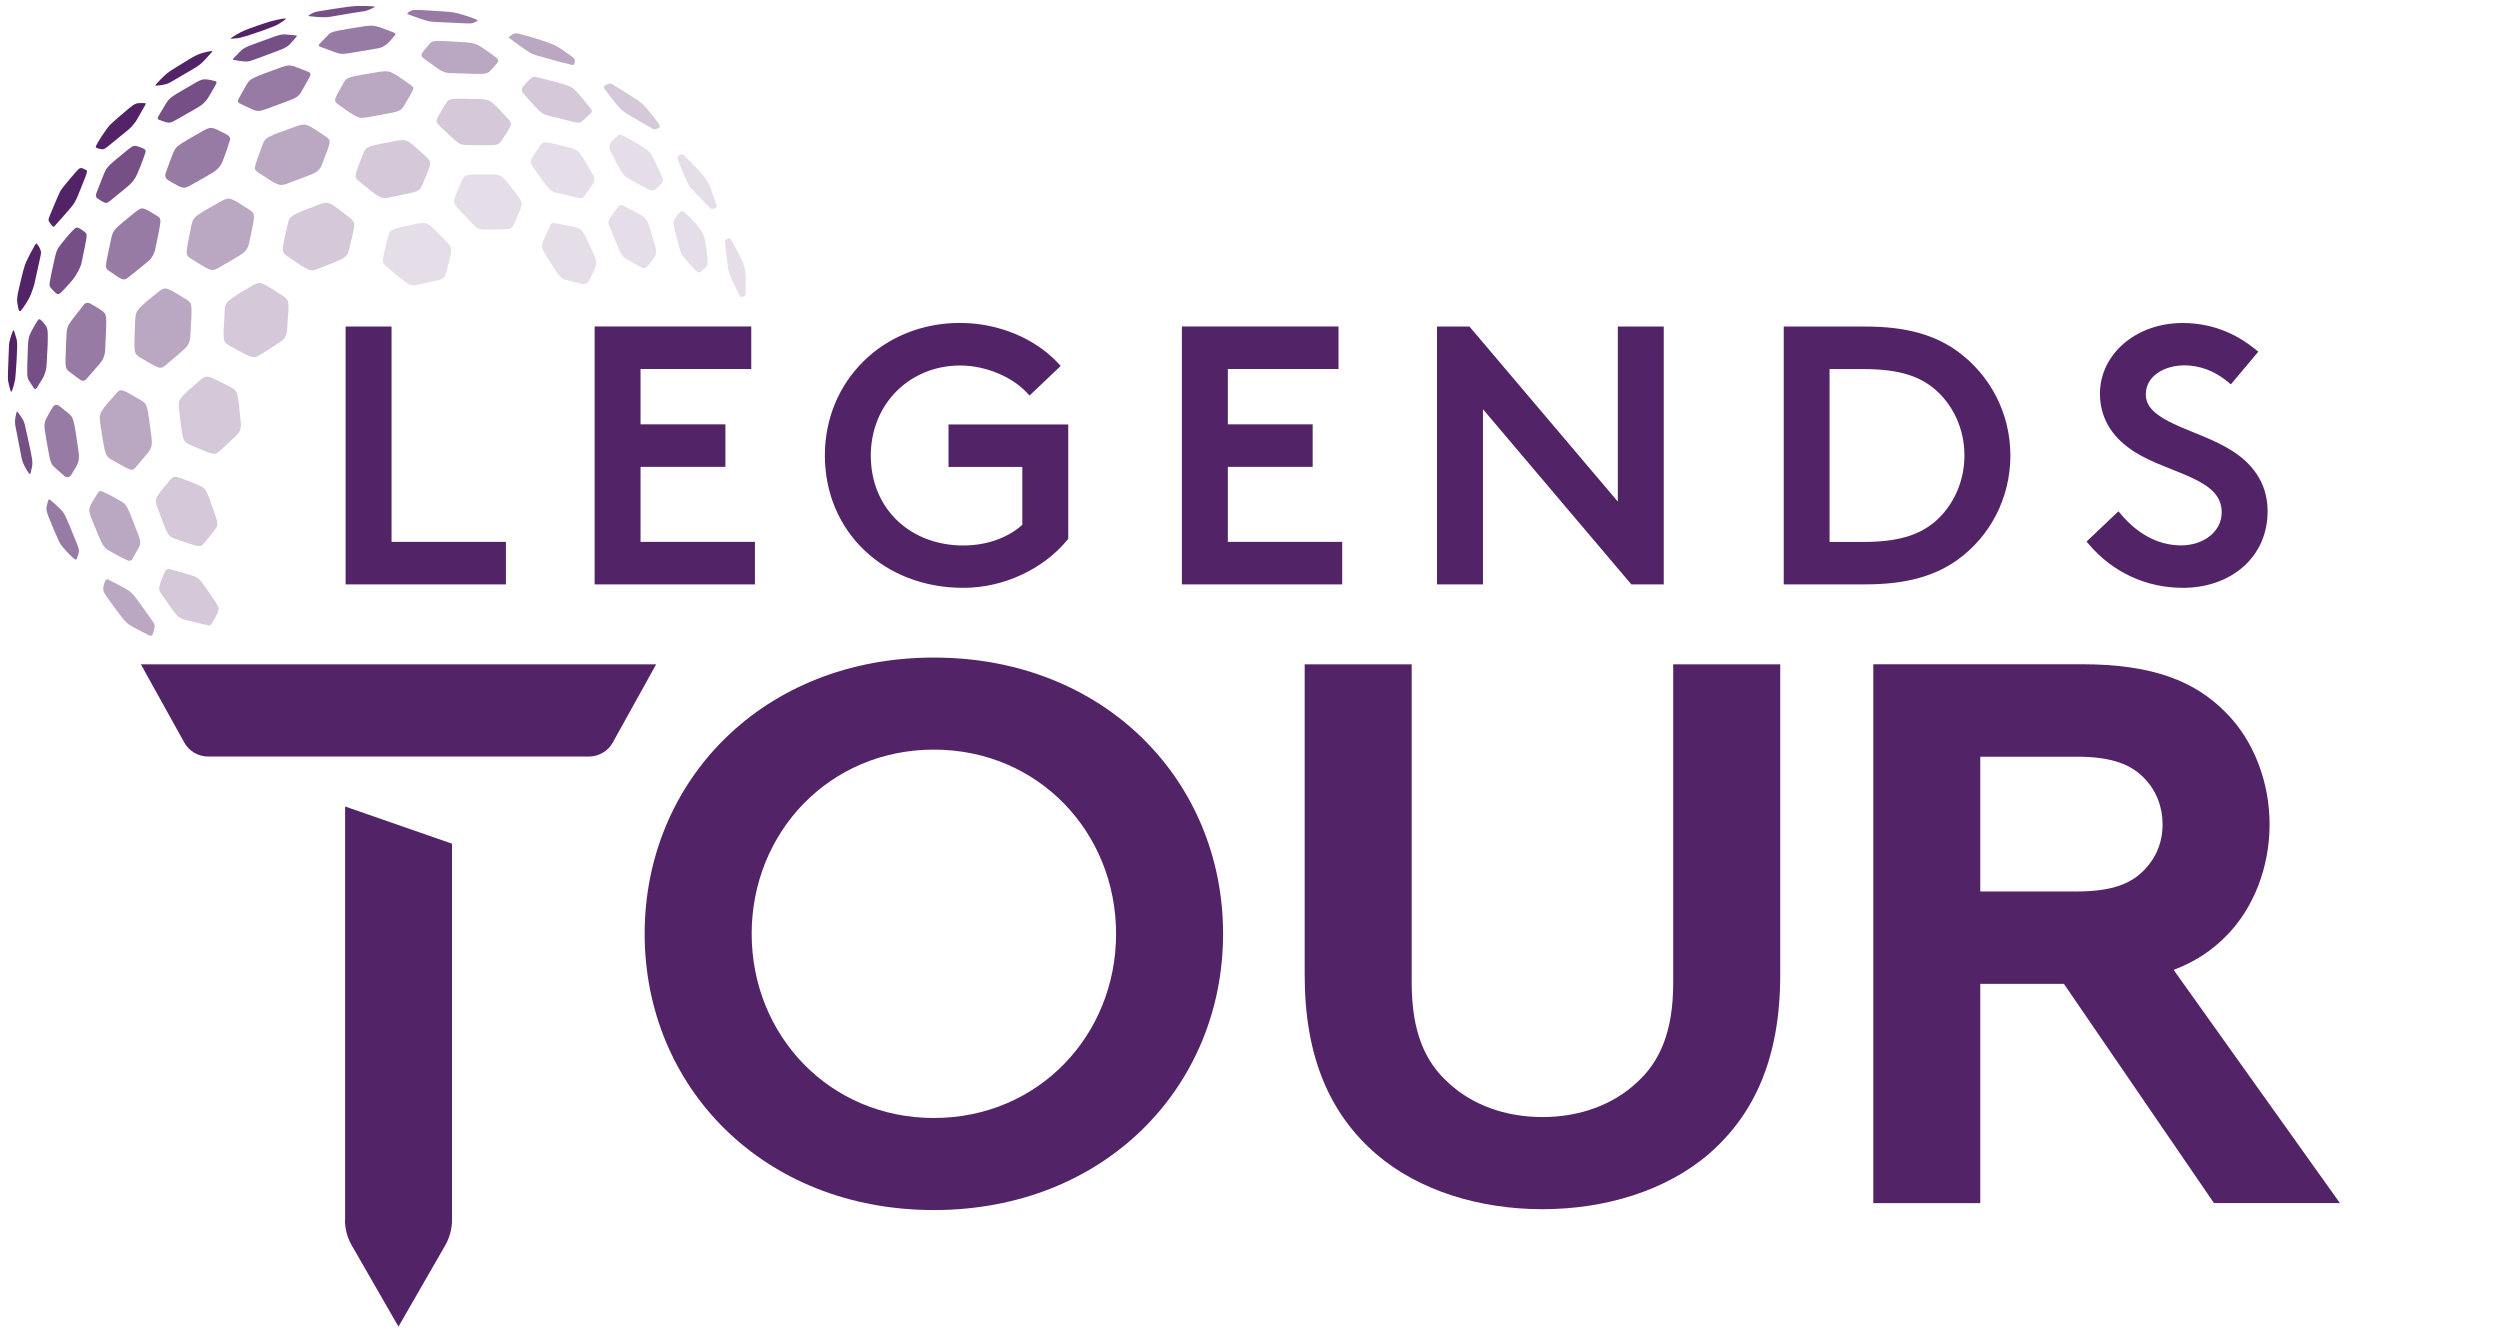 <svg width="159" height="85" viewBox="0 0 159 85" fill="none" xmlns="http://www.w3.org/2000/svg">
<g id="Legends_Tour_RGB 1" clip-path="url(#clip0_3534_21788)">
<g id="Logos">
<g id="Group">
<g id="Group_2">
<path id="Vector" d="M21.938 77.582C21.938 78.152 22.088 78.717 22.378 79.217L25.343 84.372L28.309 79.217C28.598 78.717 28.749 78.152 28.749 77.582V53.659L21.949 51.294V77.582H21.938Z" fill="#522367"/>
<path id="Vector_2" d="M8.961 42.252L11.726 47.235C12.027 47.778 12.612 48.117 13.247 48.117H37.444C38.079 48.117 38.665 47.778 38.966 47.235L41.73 42.252H8.961Z" fill="#522367"/>
<path id="Vector_3" d="M138.243 61.685C139.597 61.175 140.678 60.454 141.576 59.535C143.343 57.772 144.346 55.127 144.346 52.433C144.346 49.74 143.337 47.095 141.576 45.332C139.608 43.326 136.938 42.246 132.401 42.246H119.141V76.518H125.946V62.572H131.264L140.807 76.513H148.816L138.243 61.685ZM136.381 55.326C135.573 56.159 134.413 56.697 132.095 56.697H125.946V48.127H132.095C134.413 48.127 135.573 48.665 136.381 49.498C137.139 50.283 137.54 51.31 137.54 52.433C137.54 53.557 137.139 54.541 136.381 55.326Z" fill="#522367"/>
<path id="Vector_4" d="M59.394 41.821C48.508 41.821 41 49.681 41 59.39C41 69.105 48.508 76.959 59.394 76.959C70.28 76.959 77.788 69.099 77.788 59.39C77.788 49.676 70.28 41.821 59.394 41.821ZM59.394 71.104C52.744 71.104 47.806 65.836 47.806 59.39C47.806 52.95 52.744 47.676 59.394 47.676C66.044 47.676 70.982 52.944 70.982 59.39C70.988 65.831 66.049 71.104 59.394 71.104Z" fill="#522367"/>
<path id="Vector_5" d="M106.416 62.508C106.416 65.632 105.558 67.535 104.097 68.852C102.587 70.266 100.469 71.045 98.1 71.045C95.731 71.045 93.613 70.266 92.102 68.852C90.642 67.535 89.783 65.632 89.783 62.508V42.252H82.978V62.019C82.978 67.239 84.588 70.852 87.515 73.389C90.235 75.733 94.114 76.905 98.1 76.905C102.08 76.905 105.959 75.733 108.685 73.389C111.605 70.852 113.222 67.239 113.222 62.019V42.252H106.416V62.508Z" fill="#522367"/>
</g>
</g>
<g id="Group_3">
<g id="Group_4">
<g id="Group_5" opacity="0.15">
<path id="Vector_6" d="M47.419 17.586C47.391 17.021 47.335 16.892 47.163 16.489C46.839 15.86 46.566 15.344 46.466 15.194C46.438 15.151 46.393 15.145 46.349 15.161L46.198 15.226C46.131 15.253 46.092 15.317 46.103 15.387C46.137 15.699 46.237 16.565 46.271 16.79C46.349 17.382 46.388 17.462 46.516 17.726C46.8 18.323 46.967 18.661 47.045 18.817C47.073 18.876 47.146 18.903 47.207 18.876L47.341 18.823C47.391 18.801 47.425 18.753 47.425 18.699C47.425 18.478 47.43 17.747 47.419 17.586Z" fill="#522367"/>
<path id="Vector_7" d="M44.837 15.264C44.72 14.764 44.514 14.549 44.313 14.285C43.929 13.839 43.661 13.619 43.483 13.463C43.427 13.415 43.338 13.415 43.282 13.468C43.193 13.549 43.065 13.683 42.964 13.829C42.864 13.963 42.803 14.103 42.853 14.371C42.853 14.371 43.059 15.221 43.132 15.495C43.304 16.162 43.366 16.226 43.561 16.452C43.895 16.823 44.129 17.086 44.28 17.237C44.413 17.366 44.519 17.339 44.614 17.253C44.659 17.215 44.703 17.178 44.731 17.151C45.027 16.882 45.021 16.817 44.999 16.495C44.982 16.108 44.859 15.355 44.837 15.264Z" fill="#522367"/>
<path id="Vector_8" d="M41.253 14.264C41.147 13.968 41.036 13.866 40.824 13.721C40.612 13.576 39.709 13.108 39.587 13.054C39.503 13.017 39.403 13.038 39.347 13.108C39.285 13.189 38.946 13.646 38.867 13.753C38.65 14.081 38.672 14.156 38.756 14.398C38.756 14.398 39.202 15.495 39.325 15.769C39.559 16.296 39.637 16.344 39.865 16.484C40.222 16.694 40.495 16.844 40.685 16.952C40.746 16.984 40.802 17.016 40.852 17.038C40.947 17.086 41.064 17.065 41.136 16.984C41.164 16.952 41.186 16.925 41.203 16.909C41.32 16.769 41.482 16.559 41.554 16.457C41.794 16.124 41.749 16.027 41.682 15.71C41.471 14.952 41.348 14.527 41.253 14.264Z" fill="#522367"/>
<path id="Vector_9" d="M37.263 15.097C37.012 14.581 36.889 14.538 36.616 14.457C36.416 14.398 35.256 14.188 35.228 14.183C35.139 14.167 35.055 14.21 35.016 14.291C35.005 14.317 34.621 15.135 34.543 15.339C34.414 15.678 34.476 15.801 34.571 15.979C34.66 16.156 35.195 17.011 35.368 17.258C35.68 17.721 35.78 17.742 36.031 17.812C36.36 17.898 36.934 18.038 37.034 18.064C37.196 18.102 37.358 18.021 37.441 17.882C37.525 17.742 37.731 17.328 37.798 17.167C37.976 16.753 37.954 16.645 37.82 16.301C37.553 15.737 37.391 15.355 37.263 15.097Z" fill="#522367"/>
</g>
<g id="Group_6">
<path id="Vector_10" opacity="0.15" d="M26.916 14.178C26.849 14.178 26.777 14.189 26.687 14.194C24.826 14.581 24.826 14.581 24.692 15.001C24.274 16.646 24.274 16.646 24.536 16.925L24.592 16.974C26.074 18.205 26.074 18.205 26.543 18.119C28.07 17.785 28.07 17.785 28.203 17.672C28.287 17.592 28.321 17.533 28.36 17.398C28.789 15.812 28.789 15.812 28.482 15.452C27.423 14.371 27.234 14.178 26.916 14.178Z" fill="#522367"/>
<path id="Vector_11" opacity="0.15" d="M31.425 11.092C31.196 11.092 30.995 11.092 30.817 11.092C29.569 11.092 29.552 11.13 29.401 11.42C28.794 12.818 28.794 12.818 29.011 13.113L29.061 13.173C30.349 14.586 30.349 14.586 30.823 14.597C32.344 14.592 32.35 14.586 32.484 14.517C32.567 14.463 32.601 14.425 32.657 14.318C33.275 12.974 33.275 12.974 33.036 12.597C31.938 11.135 31.938 11.135 31.425 11.092Z" fill="#522367"/>
<path id="Vector_12" opacity="0.15" d="M45.56 13.022C45.471 12.721 45.237 12.103 45.17 11.925C45.014 11.49 44.897 11.372 44.64 11.06C44.261 10.624 43.698 10.065 43.492 9.861C43.442 9.813 43.353 9.797 43.291 9.823L43.208 9.861C43.107 9.91 43.057 10.022 43.096 10.13C43.107 10.168 43.124 10.2 43.135 10.227C43.258 10.528 43.565 11.275 43.659 11.479C43.843 11.877 43.932 11.952 44.133 12.162C44.802 12.877 45.075 13.157 45.187 13.259C45.225 13.296 45.287 13.307 45.337 13.291L45.454 13.248C45.566 13.205 45.599 13.157 45.56 13.022Z" fill="#522367"/>
<path id="Vector_13" opacity="0.15" d="M36.326 9.409C34.57 8.974 34.57 8.974 34.386 9.194C33.678 10.243 33.678 10.243 33.84 10.533L33.879 10.592C34.965 12.151 34.965 12.151 35.423 12.269C36.877 12.619 36.883 12.619 37.011 12.592C37.084 12.57 37.111 12.549 37.162 12.479C37.886 11.484 37.886 11.484 37.714 11.114C36.833 9.581 36.833 9.581 36.326 9.409Z" fill="#522367"/>
<path id="Vector_14" opacity="0.15" d="M41.599 10.146C41.37 9.684 41.264 9.608 40.963 9.404C40.501 9.092 39.954 8.796 39.687 8.662C39.642 8.641 39.597 8.619 39.553 8.598C39.458 8.555 39.341 8.576 39.269 8.646L39.213 8.694L38.951 8.942C38.761 9.119 38.711 9.399 38.828 9.63C39.001 9.968 39.241 10.436 39.324 10.587C39.653 11.173 39.742 11.232 40.044 11.399C40.74 11.791 41.264 12.054 41.264 12.054L41.342 12.087C41.448 12.135 41.571 12.119 41.666 12.049L41.738 11.995C41.738 11.995 41.905 11.85 41.978 11.78C42.195 11.576 42.195 11.479 42.111 11.243C41.872 10.732 41.716 10.382 41.599 10.146Z" fill="#522367"/>
</g>
<g id="Group_7" opacity="0.25">
<path id="Vector_15" d="M22.301 13.893C21.298 13.114 21.025 12.893 20.746 12.893C20.64 12.893 20.534 12.925 20.39 12.968C18.45 13.71 18.45 13.71 18.31 14.199C17.909 15.979 17.909 15.979 18.16 16.215C18.177 16.232 18.193 16.242 18.216 16.258C19.721 17.285 19.721 17.285 20.211 17.108C21.839 16.452 21.844 16.447 22 16.285C22.101 16.167 22.145 16.086 22.184 15.925C22.619 14.183 22.619 14.183 22.301 13.893Z" fill="#522367"/>
<path id="Vector_16" d="M14.726 24.656C13.745 24.14 13.382 23.951 13.154 23.951C13.026 23.951 12.936 24.016 12.803 24.113C11.348 25.371 11.348 25.371 11.381 25.957C11.615 28.005 11.615 28.005 11.95 28.22L12.011 28.252C13.633 28.967 13.633 28.967 13.973 28.688C15.177 27.58 15.177 27.58 15.266 27.36C15.316 27.198 15.328 27.096 15.316 26.908C15.121 24.892 15.121 24.892 14.726 24.656Z" fill="#522367"/>
<path id="Vector_17" d="M25.612 8.909C25.534 8.909 25.451 8.92 25.345 8.931C23.316 9.307 23.316 9.307 23.126 9.705C22.53 11.21 22.53 11.21 22.747 11.447L22.792 11.49C24.207 12.651 24.207 12.651 24.732 12.56C26.443 12.216 26.448 12.21 26.621 12.092C26.733 12.006 26.777 11.947 26.838 11.812C27.457 10.35 27.457 10.35 27.184 10.049C26.142 9.087 25.952 8.909 25.612 8.909Z" fill="#522367"/>
<path id="Vector_18" d="M18.049 18.855C17.051 18.21 16.728 18 16.482 18C16.365 18 16.259 18.049 16.109 18.124C14.364 19.162 14.364 19.162 14.297 19.71C14.175 21.677 14.175 21.677 14.465 21.903L14.515 21.941C16.098 22.823 16.098 22.823 16.527 22.575C17.987 21.656 17.987 21.656 18.121 21.457C18.205 21.312 18.233 21.221 18.249 21.043C18.405 19.129 18.405 19.129 18.049 18.855Z" fill="#522367"/>
<path id="Vector_19" d="M30.618 6.302C28.584 6.254 28.589 6.254 28.383 6.538C27.686 7.678 27.681 7.684 27.859 7.899L27.904 7.947C29.213 9.216 29.213 9.216 29.749 9.226C31.471 9.243 31.477 9.243 31.649 9.173C31.761 9.119 31.805 9.081 31.867 8.995C32.586 7.904 32.586 7.904 32.363 7.614C31.209 6.356 31.209 6.356 30.618 6.302Z" fill="#522367"/>
<path id="Vector_20" d="M13.762 38.375C12.697 36.779 12.697 36.779 12.246 36.617C11.66 36.429 11.097 36.273 10.808 36.198C10.691 36.166 10.568 36.22 10.512 36.322C10.406 36.521 10.228 36.94 10.155 37.241C10.105 37.445 10.116 37.553 10.194 37.676C11.276 39.23 11.276 39.23 11.688 39.402L13.243 39.773C13.327 39.795 13.411 39.757 13.455 39.687C13.6 39.45 13.901 38.929 13.912 38.725C13.912 38.709 13.912 38.693 13.907 38.676C13.884 38.58 13.851 38.504 13.762 38.375Z" fill="#522367"/>
<path id="Vector_21" d="M11.036 34.23L11.103 34.257C12.731 34.822 12.731 34.822 12.954 34.585C13.784 33.558 13.784 33.558 13.818 33.365C13.829 33.225 13.818 33.134 13.757 32.967C13.121 31.091 13.121 31.091 12.697 30.887C11.716 30.478 11.337 30.327 11.137 30.327C11.014 30.327 10.953 30.387 10.852 30.483C9.832 31.698 9.832 31.698 9.989 32.209C10.657 34.042 10.657 34.042 11.036 34.23Z" fill="#522367"/>
<path id="Vector_22" d="M41.933 7.936C41.754 7.646 41.275 7.06 41.147 6.91C40.907 6.625 40.723 6.49 40.461 6.308C40.266 6.173 39.458 5.673 39.051 5.426C39.006 5.399 38.962 5.372 38.928 5.351C38.856 5.308 38.767 5.302 38.694 5.334L38.488 5.426C38.404 5.463 38.377 5.566 38.432 5.641C38.633 5.904 39.062 6.463 39.19 6.614C39.558 7.06 39.67 7.114 39.987 7.302C40.929 7.861 41.336 8.098 41.509 8.189C41.582 8.227 41.665 8.232 41.743 8.2C41.777 8.184 41.86 8.151 41.894 8.135C41.977 8.092 41.994 8.039 41.933 7.936Z" fill="#522367"/>
<path id="Vector_23" d="M37.53 6.856C37.168 6.41 36.928 6.114 36.75 5.92C36.421 5.555 36.287 5.49 35.903 5.372C35.523 5.254 34.615 5.017 34.331 4.953C34.253 4.937 34.158 4.915 34.08 4.899C33.968 4.872 33.851 4.904 33.768 4.985C33.678 5.066 33.572 5.168 33.511 5.232C33.439 5.308 33.35 5.41 33.272 5.496C33.166 5.614 33.166 5.786 33.266 5.91C33.294 5.942 33.322 5.974 33.338 5.996C33.517 6.2 33.84 6.571 33.974 6.716C34.481 7.259 34.593 7.281 34.983 7.383C35.763 7.582 36.181 7.689 36.421 7.743C36.694 7.807 36.739 7.802 36.828 7.797C36.939 7.78 36.967 7.764 37.012 7.721C37.263 7.496 37.48 7.302 37.591 7.184C37.647 7.125 37.653 7.033 37.608 6.963C37.575 6.92 37.552 6.888 37.53 6.856Z" fill="#522367"/>
</g>
<g id="Group_8" opacity="0.4">
<path id="Vector_24" d="M20.795 8.737C19.479 7.845 19.479 7.845 18.916 8.006C16.899 8.732 16.899 8.732 16.709 9.173C16.135 10.732 16.135 10.732 16.33 10.909L16.369 10.936C17.757 11.85 17.757 11.85 18.281 11.672C20.031 11.017 20.031 11.017 20.221 10.85C20.343 10.732 20.399 10.656 20.46 10.506C21.062 8.957 21.062 8.957 20.795 8.737Z" fill="#522367"/>
<path id="Vector_25" d="M26.136 5.415C24.826 4.49 24.826 4.49 24.207 4.555C22.084 4.904 22.084 4.904 21.872 5.232C21.699 5.544 21.549 5.802 21.443 6.006C21.398 6.092 21.365 6.173 21.331 6.243C21.281 6.361 21.32 6.495 21.426 6.576C21.465 6.608 21.515 6.641 21.565 6.678C21.822 6.861 22.156 7.103 22.284 7.184C22.842 7.544 22.953 7.522 23.366 7.458C25.216 7.124 25.216 7.124 25.417 7.017C25.556 6.931 25.607 6.872 25.668 6.775C25.969 6.27 26.203 5.877 26.275 5.689C26.298 5.624 26.281 5.555 26.231 5.512C26.203 5.469 26.169 5.442 26.136 5.415Z" fill="#522367"/>
<path id="Vector_26" d="M30.694 3.044C30.265 2.765 30.114 2.743 29.674 2.695C29.668 2.695 28.253 2.603 27.941 2.603C27.489 2.603 27.444 2.657 27.322 2.791C27.177 2.958 27.026 3.135 26.915 3.281C26.893 3.308 26.876 3.329 26.859 3.356C26.781 3.458 26.798 3.603 26.904 3.678C26.909 3.684 26.921 3.689 26.926 3.695C27.21 3.904 27.701 4.264 27.863 4.372C28.297 4.652 28.448 4.646 28.832 4.657C29.613 4.678 30.07 4.695 30.349 4.7C30.744 4.705 30.794 4.695 30.906 4.668C31.045 4.625 31.084 4.598 31.14 4.544C31.329 4.345 31.508 4.146 31.625 4.001C31.709 3.899 31.692 3.754 31.586 3.678C31.324 3.48 30.85 3.141 30.694 3.044Z" fill="#522367"/>
<path id="Vector_27" d="M15.94 13.393C14.619 12.533 14.619 12.533 14.134 12.759C12.317 13.775 12.317 13.775 12.178 14.307C11.799 16.162 11.799 16.167 12.027 16.371L12.072 16.404C13.454 17.274 13.454 17.274 13.906 17.033C15.483 16.113 15.483 16.113 15.645 15.909C15.751 15.758 15.795 15.662 15.84 15.479C16.236 13.63 16.236 13.63 15.94 13.393Z" fill="#522367"/>
<path id="Vector_28" d="M6.983 29.166L7.034 29.204C8.388 29.973 8.388 29.973 8.611 29.741C9.559 28.628 9.559 28.628 9.626 28.392C9.665 28.215 9.665 28.096 9.642 27.892C9.369 25.726 9.369 25.726 9.018 25.489C7.702 24.715 7.702 24.715 7.435 24.968C6.303 26.258 6.303 26.258 6.365 26.854C6.682 28.919 6.682 28.919 6.983 29.166Z" fill="#522367"/>
<path id="Vector_29" d="M9.658 39.445C8.465 37.752 8.415 37.682 8.013 37.456C7.54 37.198 7.138 36.977 6.899 36.87C6.77 36.811 6.709 36.881 6.676 36.983C6.497 37.504 6.531 37.558 6.782 37.945C7.935 39.536 7.935 39.536 8.337 39.805C8.337 39.805 8.604 39.95 8.883 40.101C9.117 40.224 9.362 40.353 9.474 40.407C9.596 40.466 9.686 40.434 9.725 40.3C9.836 39.94 9.853 39.832 9.825 39.741C9.803 39.649 9.769 39.601 9.658 39.445Z" fill="#522367"/>
<path id="Vector_30" d="M6.882 34.994C6.882 34.994 7.378 35.273 7.562 35.37C7.796 35.494 8.014 35.59 8.153 35.65C8.242 35.687 8.354 35.655 8.398 35.569C8.465 35.451 8.56 35.289 8.599 35.225C8.917 34.687 8.917 34.66 8.917 34.51C8.911 34.359 8.883 34.257 8.816 34.074C8.069 32.107 8.069 32.107 7.685 31.876C7.35 31.671 7.033 31.51 6.793 31.392C6.665 31.327 6.553 31.279 6.475 31.247C6.392 31.209 6.297 31.241 6.252 31.311C6.169 31.44 6.046 31.634 5.996 31.714C5.923 31.833 5.868 31.935 5.817 32.015C5.617 32.392 5.656 32.505 5.778 32.865C6.531 34.736 6.531 34.741 6.882 34.994Z" fill="#522367"/>
<path id="Vector_31" d="M36.385 3.609C35.499 2.958 35.359 2.888 34.808 2.689C34.222 2.474 33.347 2.232 33.074 2.162C33.007 2.146 32.952 2.136 32.907 2.125C32.823 2.109 32.734 2.119 32.656 2.162C32.628 2.179 32.533 2.222 32.455 2.275C32.344 2.345 32.338 2.388 32.444 2.463C32.69 2.652 33.197 3.012 33.308 3.087C33.821 3.442 33.944 3.48 34.356 3.587C35.571 3.937 36.129 4.076 36.368 4.125C36.485 4.152 36.519 4.125 36.541 4.001C36.558 3.931 36.552 3.872 36.552 3.872C36.558 3.738 36.519 3.711 36.385 3.609Z" fill="#522367"/>
<path id="Vector_32" d="M11.899 19.075C10.572 18.258 10.55 18.237 10.16 18.495C8.627 19.715 8.655 19.737 8.599 20.339C8.516 22.414 8.516 22.414 8.778 22.645L8.817 22.677C10.188 23.5 10.188 23.5 10.539 23.22C11.86 22.107 11.86 22.107 11.983 21.871C12.061 21.693 12.089 21.581 12.105 21.376C12.228 19.317 12.228 19.317 11.899 19.075Z" fill="#522367"/>
</g>
<g id="Group_9" opacity="0.6">
<path id="Vector_33" d="M10.056 13.769C9.069 13.162 9.069 13.162 8.707 13.409C7.219 14.602 7.219 14.602 7.079 15.14C6.684 16.984 6.684 16.989 6.834 17.156C7.849 17.871 7.849 17.871 8.189 17.618C9.554 16.527 9.554 16.527 9.694 16.301C9.794 16.129 9.833 16.022 9.878 15.828C10.273 13.941 10.273 13.941 10.056 13.769Z" fill="#522367"/>
<path id="Vector_34" d="M4.867 34.515C4.108 32.639 4.103 32.644 3.835 32.376C3.568 32.112 3.345 31.913 3.178 31.779C3.139 31.747 3.083 31.768 3.072 31.811C2.905 32.349 2.921 32.408 3.077 32.838C3.768 34.526 3.78 34.553 4.036 34.843C4.287 35.139 4.582 35.44 4.733 35.553C4.816 35.617 4.861 35.601 4.894 35.51C5.045 35.09 5.028 35.069 5.006 34.934C4.978 34.795 4.945 34.693 4.867 34.515Z" fill="#522367"/>
<path id="Vector_35" d="M30.261 1.227C30.038 1.125 29.609 0.996 29.481 0.953C29.057 0.818 28.795 0.775 28.506 0.748C28.193 0.722 27.045 0.652 26.722 0.636C26.254 0.619 26.226 0.636 26.086 0.716C25.852 0.851 25.83 0.872 26.109 0.969C27.179 1.351 27.201 1.372 27.753 1.399C28.678 1.442 29.18 1.469 29.47 1.48C29.665 1.485 29.843 1.496 29.949 1.485C30.1 1.469 30.15 1.437 30.273 1.377C30.429 1.302 30.417 1.297 30.261 1.227Z" fill="#522367"/>
<path id="Vector_36" d="M3.417 29.677L4.108 30.284C4.231 30.392 4.42 30.365 4.51 30.23C4.638 30.026 4.805 29.757 4.855 29.666C5.073 29.263 5.028 28.935 4.995 28.725C4.878 27.87 4.8 27.354 4.733 27.026C4.632 26.532 4.549 26.467 4.387 26.317C4.159 26.128 3.919 25.935 3.746 25.806C3.629 25.715 3.451 25.741 3.367 25.87C3.345 25.903 3.328 25.935 3.317 25.956C3.172 26.198 3.066 26.376 2.994 26.521C2.793 26.903 2.81 27.032 2.86 27.424C3.005 28.306 3.088 28.795 3.155 29.091C3.233 29.451 3.289 29.521 3.417 29.677Z" fill="#522367"/>
<path id="Vector_37" d="M6.549 19.811C6.27 19.607 5.941 19.414 5.724 19.295C5.595 19.226 5.428 19.252 5.339 19.371C5.105 19.672 4.67 20.226 4.553 20.381C4.274 20.752 4.258 20.892 4.23 21.279C4.135 23.349 4.135 23.349 4.33 23.58L5.116 24.166C5.228 24.247 5.384 24.231 5.473 24.128C5.718 23.849 6.17 23.338 6.281 23.204C6.521 22.913 6.543 22.854 6.599 22.704C6.666 22.51 6.688 22.387 6.694 22.166C6.794 20.021 6.794 20.021 6.549 19.811Z" fill="#522367"/>
<path id="Vector_38" d="M24.141 1.732C23.807 1.63 23.673 1.609 23.21 1.662C22.374 1.802 21.839 1.883 21.521 1.947C21.047 2.044 20.997 2.098 20.864 2.227C20.825 2.27 20.473 2.635 20.301 2.813C20.256 2.861 20.273 2.936 20.334 2.963C20.602 3.06 21.187 3.281 21.36 3.34C21.722 3.463 21.861 3.436 22.235 3.377C23.684 3.135 24.007 3.082 24.169 3.044C24.353 2.996 24.537 2.867 24.671 2.743C24.855 2.566 25.016 2.367 25.111 2.243C25.172 2.162 25.155 2.114 25.061 2.076C24.816 1.969 24.297 1.781 24.141 1.732Z" fill="#522367"/>
<path id="Vector_39" d="M19.633 4.576C19.326 4.458 18.752 4.232 18.713 4.221C18.395 4.119 18.256 4.162 17.91 4.27C16.929 4.63 16.439 4.807 16.16 4.942C15.881 5.076 15.825 5.162 15.714 5.334C15.474 5.743 15.262 6.124 15.151 6.329C15.101 6.415 15.14 6.527 15.229 6.57C15.474 6.689 15.903 6.898 16.048 6.958C16.422 7.108 16.544 7.065 16.89 6.947C18.696 6.291 18.696 6.286 18.891 6.151C19.025 6.049 19.086 5.984 19.153 5.861C19.393 5.447 19.605 5.054 19.722 4.834C19.783 4.732 19.738 4.619 19.633 4.576Z" fill="#522367"/>
<path id="Vector_40" d="M14.465 8.581C14.231 8.458 13.875 8.269 13.758 8.221C13.406 8.076 13.295 8.124 12.977 8.286C11.205 9.291 11.205 9.291 11.01 9.737C10.787 10.318 10.614 10.764 10.53 11.033V11.038C10.48 11.199 10.547 11.371 10.692 11.457C10.915 11.586 11.221 11.769 11.322 11.818C11.701 12.006 11.796 11.952 12.102 11.796C12.899 11.345 13.306 11.119 13.529 10.979C13.763 10.839 13.997 10.635 14.137 10.302C14.371 9.726 14.532 9.226 14.616 8.941C14.666 8.802 14.599 8.651 14.465 8.581Z" fill="#522367"/>
</g>
<g id="Group_10" opacity="0.8">
<path id="Vector_41" d="M5.078 14.538C4.927 14.447 4.849 14.441 4.699 14.586C4.465 14.807 4.13 15.221 4.024 15.35C3.64 15.812 3.606 15.925 3.506 16.312C3.11 18.097 3.11 18.113 3.2 18.274C3.305 18.392 3.422 18.527 3.528 18.618C3.651 18.726 3.746 18.731 3.868 18.613C4.103 18.387 4.459 17.984 4.565 17.86C4.872 17.506 5.128 16.973 5.173 16.774C5.362 15.909 5.446 15.441 5.49 15.183C5.541 14.877 5.485 14.839 5.424 14.78C5.307 14.694 5.184 14.602 5.078 14.538Z" fill="#522367"/>
<path id="Vector_42" d="M1.571 26.978C1.543 26.881 1.482 26.709 1.393 26.58C1.393 26.58 1.215 26.317 1.148 26.231C1.081 26.145 1.059 26.182 1.042 26.252C1.025 26.322 0.992 26.478 0.992 26.478C0.941 26.704 0.947 26.93 0.992 27.155L1.376 29.139C1.415 29.327 1.51 29.558 1.605 29.73C1.7 29.902 1.822 30.085 1.85 30.123C1.878 30.16 1.928 30.15 1.934 30.112L2.028 29.741C2.067 29.575 2.062 29.36 2.04 29.188C2.023 29.015 1.616 27.134 1.571 26.978Z" fill="#522367"/>
<path id="Vector_43" d="M2.609 20.36C2.519 20.274 2.469 20.274 2.397 20.382C2.263 20.581 2.062 20.951 1.99 21.081C1.8 21.451 1.806 21.607 1.778 21.994C1.706 23.898 1.711 23.973 1.828 24.177C1.828 24.177 1.828 24.177 1.828 24.183C1.85 24.215 2.101 24.618 2.157 24.693C2.213 24.768 2.285 24.747 2.324 24.693C2.363 24.639 2.636 24.199 2.703 24.086C2.865 23.801 2.949 23.494 2.965 23.183C3.099 21.059 3.043 20.892 2.91 20.715C2.843 20.613 2.714 20.457 2.609 20.36Z" fill="#522367"/>
<path id="Vector_44" d="M23.606 0.394C23.427 0.383 23.288 0.378 23.015 0.372C22.742 0.367 22.43 0.399 22.179 0.426C21.872 0.464 20.613 0.657 20.3 0.711C20.016 0.765 19.938 0.797 19.782 0.888C19.548 1.017 19.553 1.017 19.871 1.05C20.083 1.071 20.345 1.093 20.456 1.093C20.791 1.103 20.925 1.087 21.265 1.023C22.296 0.84 22.786 0.765 23.043 0.732C23.238 0.711 23.444 0.646 23.673 0.528C23.896 0.421 23.907 0.421 23.606 0.394Z" fill="#522367"/>
<path id="Vector_45" d="M18.149 2.189C17.853 2.184 17.792 2.216 17.43 2.334C16.56 2.657 16.092 2.813 15.802 2.937C15.479 3.071 15.395 3.157 15.267 3.281C15.228 3.324 14.96 3.587 14.827 3.732C14.799 3.764 14.81 3.797 14.855 3.807C15.117 3.856 15.295 3.888 15.44 3.899C15.758 3.931 15.836 3.91 16.17 3.791C17.926 3.146 17.976 3.125 18.171 3.012C18.327 2.92 18.383 2.867 18.45 2.797C18.611 2.614 18.756 2.453 18.868 2.324C18.89 2.297 18.868 2.259 18.834 2.254C18.528 2.227 18.316 2.195 18.149 2.189Z" fill="#522367"/>
<path id="Vector_46" d="M13.194 5.055C12.898 5.017 12.792 5.071 12.469 5.238C11.867 5.587 11.488 5.808 11.232 5.963C10.791 6.238 10.736 6.318 10.585 6.539C10.418 6.818 10.273 7.055 10.167 7.232C10.122 7.307 10.078 7.388 10.044 7.453C10.011 7.517 10.039 7.592 10.111 7.619C10.234 7.668 10.418 7.732 10.496 7.754C10.808 7.845 10.897 7.791 11.198 7.625C12.146 7.087 12.519 6.872 12.709 6.754C12.882 6.646 13.116 6.415 13.222 6.243C13.417 5.931 13.562 5.662 13.673 5.469C13.706 5.404 13.74 5.351 13.762 5.302C13.79 5.243 13.757 5.173 13.69 5.162C13.478 5.103 13.322 5.071 13.194 5.055Z" fill="#522367"/>
<path id="Vector_47" d="M9.142 9.458C9.036 9.415 8.919 9.366 8.863 9.345C8.534 9.221 8.473 9.264 8.211 9.458C7.57 9.979 7.224 10.259 7.018 10.452C6.784 10.678 6.734 10.791 6.622 11.027C6.422 11.533 6.271 11.909 6.176 12.162C6.154 12.232 6.126 12.296 6.11 12.35C6.076 12.452 6.115 12.565 6.204 12.624C6.31 12.694 6.433 12.775 6.489 12.807C6.745 12.952 6.801 12.931 7.018 12.759C7.72 12.194 8.049 11.925 8.228 11.764C8.384 11.624 8.584 11.398 8.735 11.049C8.986 10.463 9.164 9.958 9.248 9.705C9.292 9.608 9.242 9.501 9.142 9.458Z" fill="#522367"/>
</g>
<g id="Group_11">
<path id="Vector_48" d="M4.827 10.931C3.897 12.033 3.88 12.022 3.679 12.495C3.077 13.903 3.06 13.941 3.105 14.07C3.111 14.086 3.283 14.334 3.339 14.387C3.384 14.436 3.406 14.43 3.462 14.387C3.512 14.35 4.237 13.517 4.381 13.35C4.616 13.076 4.649 13.027 4.733 12.893C4.833 12.721 4.889 12.608 4.956 12.441C4.956 12.441 5.407 11.318 5.435 11.242C5.563 10.898 5.546 10.861 5.491 10.818C5.112 10.624 5.101 10.635 4.827 10.931Z" fill="#522367"/>
<path id="Vector_49" d="M0.914 21.102C0.869 20.973 0.852 20.962 0.791 21.113C0.746 21.231 0.674 21.446 0.663 21.5C0.602 21.699 0.579 21.779 0.568 22.054C0.507 23.623 0.49 24.054 0.512 24.193C0.524 24.274 0.585 24.575 0.652 24.79C0.702 24.951 0.719 24.968 0.785 24.79C0.869 24.57 0.947 24.22 0.969 24.097C0.992 23.919 1.142 21.941 1.075 21.656C1.053 21.591 0.986 21.301 0.914 21.102Z" fill="#522367"/>
<path id="Vector_50" d="M2.418 15.597C2.323 15.468 2.312 15.446 2.217 15.592C2.112 15.764 1.811 16.355 1.749 16.479C1.604 16.774 1.56 16.914 1.465 17.264C1.275 18.043 1.17 18.462 1.125 18.715C1.086 18.941 1.086 19.043 1.092 19.194C1.097 19.279 1.158 19.618 1.192 19.704C1.236 19.817 1.281 19.823 1.353 19.731C1.543 19.489 1.85 19.021 1.961 18.731C2 18.624 2.151 18.221 2.195 18.021C2.34 17.371 2.485 16.683 2.552 16.398C2.624 16.086 2.63 16.006 2.552 15.839C2.518 15.758 2.463 15.656 2.418 15.597Z" fill="#522367"/>
<path id="Vector_51" d="M18.087 1.179C17.859 1.2 17.38 1.302 17.229 1.351C16.811 1.474 15.997 1.765 15.852 1.818C15.663 1.888 15.524 1.942 15.289 2.06C15.178 2.119 14.843 2.308 14.743 2.388C14.654 2.458 14.632 2.469 14.76 2.458C14.882 2.447 15.089 2.442 15.295 2.394C15.524 2.34 15.791 2.254 16.064 2.162C16.588 1.985 16.867 1.894 17.491 1.646C17.541 1.625 17.642 1.571 17.753 1.507C17.87 1.437 18.021 1.329 18.121 1.259C18.193 1.189 18.227 1.162 18.087 1.179Z" fill="#522367"/>
<path id="Vector_52" d="M13.383 3.254C13.232 3.275 13.048 3.324 12.97 3.345C12.614 3.437 12.502 3.501 12.112 3.722C10.64 4.619 10.713 4.576 10.434 4.834C10.395 4.872 10.078 5.178 9.927 5.356C9.855 5.442 9.871 5.447 9.977 5.442C10.155 5.436 10.284 5.41 10.39 5.388C10.652 5.345 10.758 5.281 11.059 5.103C12.547 4.238 12.474 4.275 12.647 4.152C12.792 4.044 12.864 3.974 12.954 3.883C12.993 3.84 13.288 3.528 13.455 3.334C13.522 3.243 13.522 3.232 13.383 3.254Z" fill="#522367"/>
<path id="Vector_53" d="M9.058 6.555C8.673 6.549 8.612 6.565 8.222 6.872C6.99 7.92 6.99 7.92 6.733 8.28C6.388 8.764 6.204 9.087 6.12 9.253C6.07 9.356 6.076 9.377 6.17 9.415C6.237 9.447 6.31 9.463 6.343 9.468C6.588 9.533 6.655 9.479 6.956 9.237C8.194 8.227 8.216 8.221 8.378 8.044C8.506 7.899 8.628 7.737 8.662 7.684C8.695 7.63 9.158 6.829 9.219 6.711C9.303 6.56 9.292 6.56 9.058 6.555Z" fill="#522367"/>
</g>
</g>
</g>
<g id="Group_12">
<path id="Vector_54" d="M21.982 37.166H32.177V34.461H24.903V20.769H21.982V37.166ZM37.818 37.166H48.013V34.461H40.739V29.693H46.135V26.989H40.739V23.468H47.779V20.763H37.818V37.166ZM67.879 34.343L67.94 34.268V26.994H60.326V29.698H65.019V33.376C64.205 34.123 62.879 34.693 61.268 34.693C59.59 34.693 58.118 34.112 57.071 33.112C56.023 32.112 55.382 30.688 55.382 28.967C55.387 25.688 57.862 23.247 61.056 23.247C62.728 23.242 64.384 23.994 65.281 24.946L65.482 25.156L67.46 23.274L67.277 23.075C65.783 21.494 63.481 20.543 61.056 20.538C58.609 20.538 56.458 21.462 54.919 22.978C53.381 24.494 52.461 26.607 52.461 28.962C52.461 31.37 53.392 33.483 54.964 34.988C56.535 36.494 58.743 37.386 61.262 37.386C63.899 37.391 66.413 36.133 67.879 34.343ZM75.169 37.166H85.364V34.461H78.09V29.693H83.486V26.989H78.09V23.468H85.13V20.763H75.169V37.166ZM103.753 37.166H105.815V20.769H102.894V31.902L93.458 20.769H91.395V37.166H94.316V26.026L103.753 37.166ZM124.939 28.967C124.939 30.655 124.22 32.187 123.044 33.198C122.069 34.005 120.803 34.461 118.54 34.467H116.361V23.473H118.54C120.803 23.478 122.069 23.93 123.044 24.742C124.22 25.747 124.939 27.279 124.939 28.967ZM127.86 28.967C127.86 26.258 126.55 23.817 124.46 22.317C123.072 21.328 121.3 20.769 118.658 20.769H113.446V37.166H118.658C121.3 37.166 123.089 36.606 124.482 35.617C126.573 34.117 127.86 31.677 127.86 28.967ZM141.884 24.446L143.629 22.365L143.412 22.193C142.514 21.468 140.992 20.543 138.819 20.543C137.319 20.543 136.009 21.043 135.067 21.855C134.125 22.666 133.557 23.796 133.557 25.032C133.557 25.908 133.802 26.65 134.203 27.263C134.605 27.876 135.162 28.36 135.77 28.747C136.912 29.467 138.339 29.881 139.448 30.408C140.006 30.671 140.474 30.962 140.797 31.306C141.115 31.655 141.299 32.042 141.299 32.585C141.299 33.214 141.009 33.72 140.547 34.096C140.078 34.467 139.426 34.687 138.724 34.687C137.146 34.687 135.864 33.843 134.934 32.752L134.733 32.521L134.51 32.73L132.704 34.445L132.871 34.639C134.376 36.397 136.505 37.391 138.841 37.386C140.335 37.386 141.678 36.913 142.653 36.063C143.629 35.214 144.22 33.983 144.22 32.515C144.22 31.558 143.947 30.773 143.517 30.139C143.094 29.505 142.531 29.032 141.951 28.666C140.848 27.956 139.432 27.51 138.323 26.994C137.765 26.736 137.286 26.462 136.968 26.15C136.645 25.838 136.478 25.516 136.472 25.091C136.478 24.489 136.756 24.053 137.208 23.731C137.659 23.414 138.283 23.236 138.913 23.236C139.878 23.236 140.814 23.57 141.661 24.258L141.884 24.446Z" fill="#522367"/>
</g>
</g>
</g>
<defs>
<clipPath id="clip0_3534_21788">
<rect width="158" height="84" fill="white" transform="translate(0.5 0.372)"/>
</clipPath>
</defs>
</svg>
